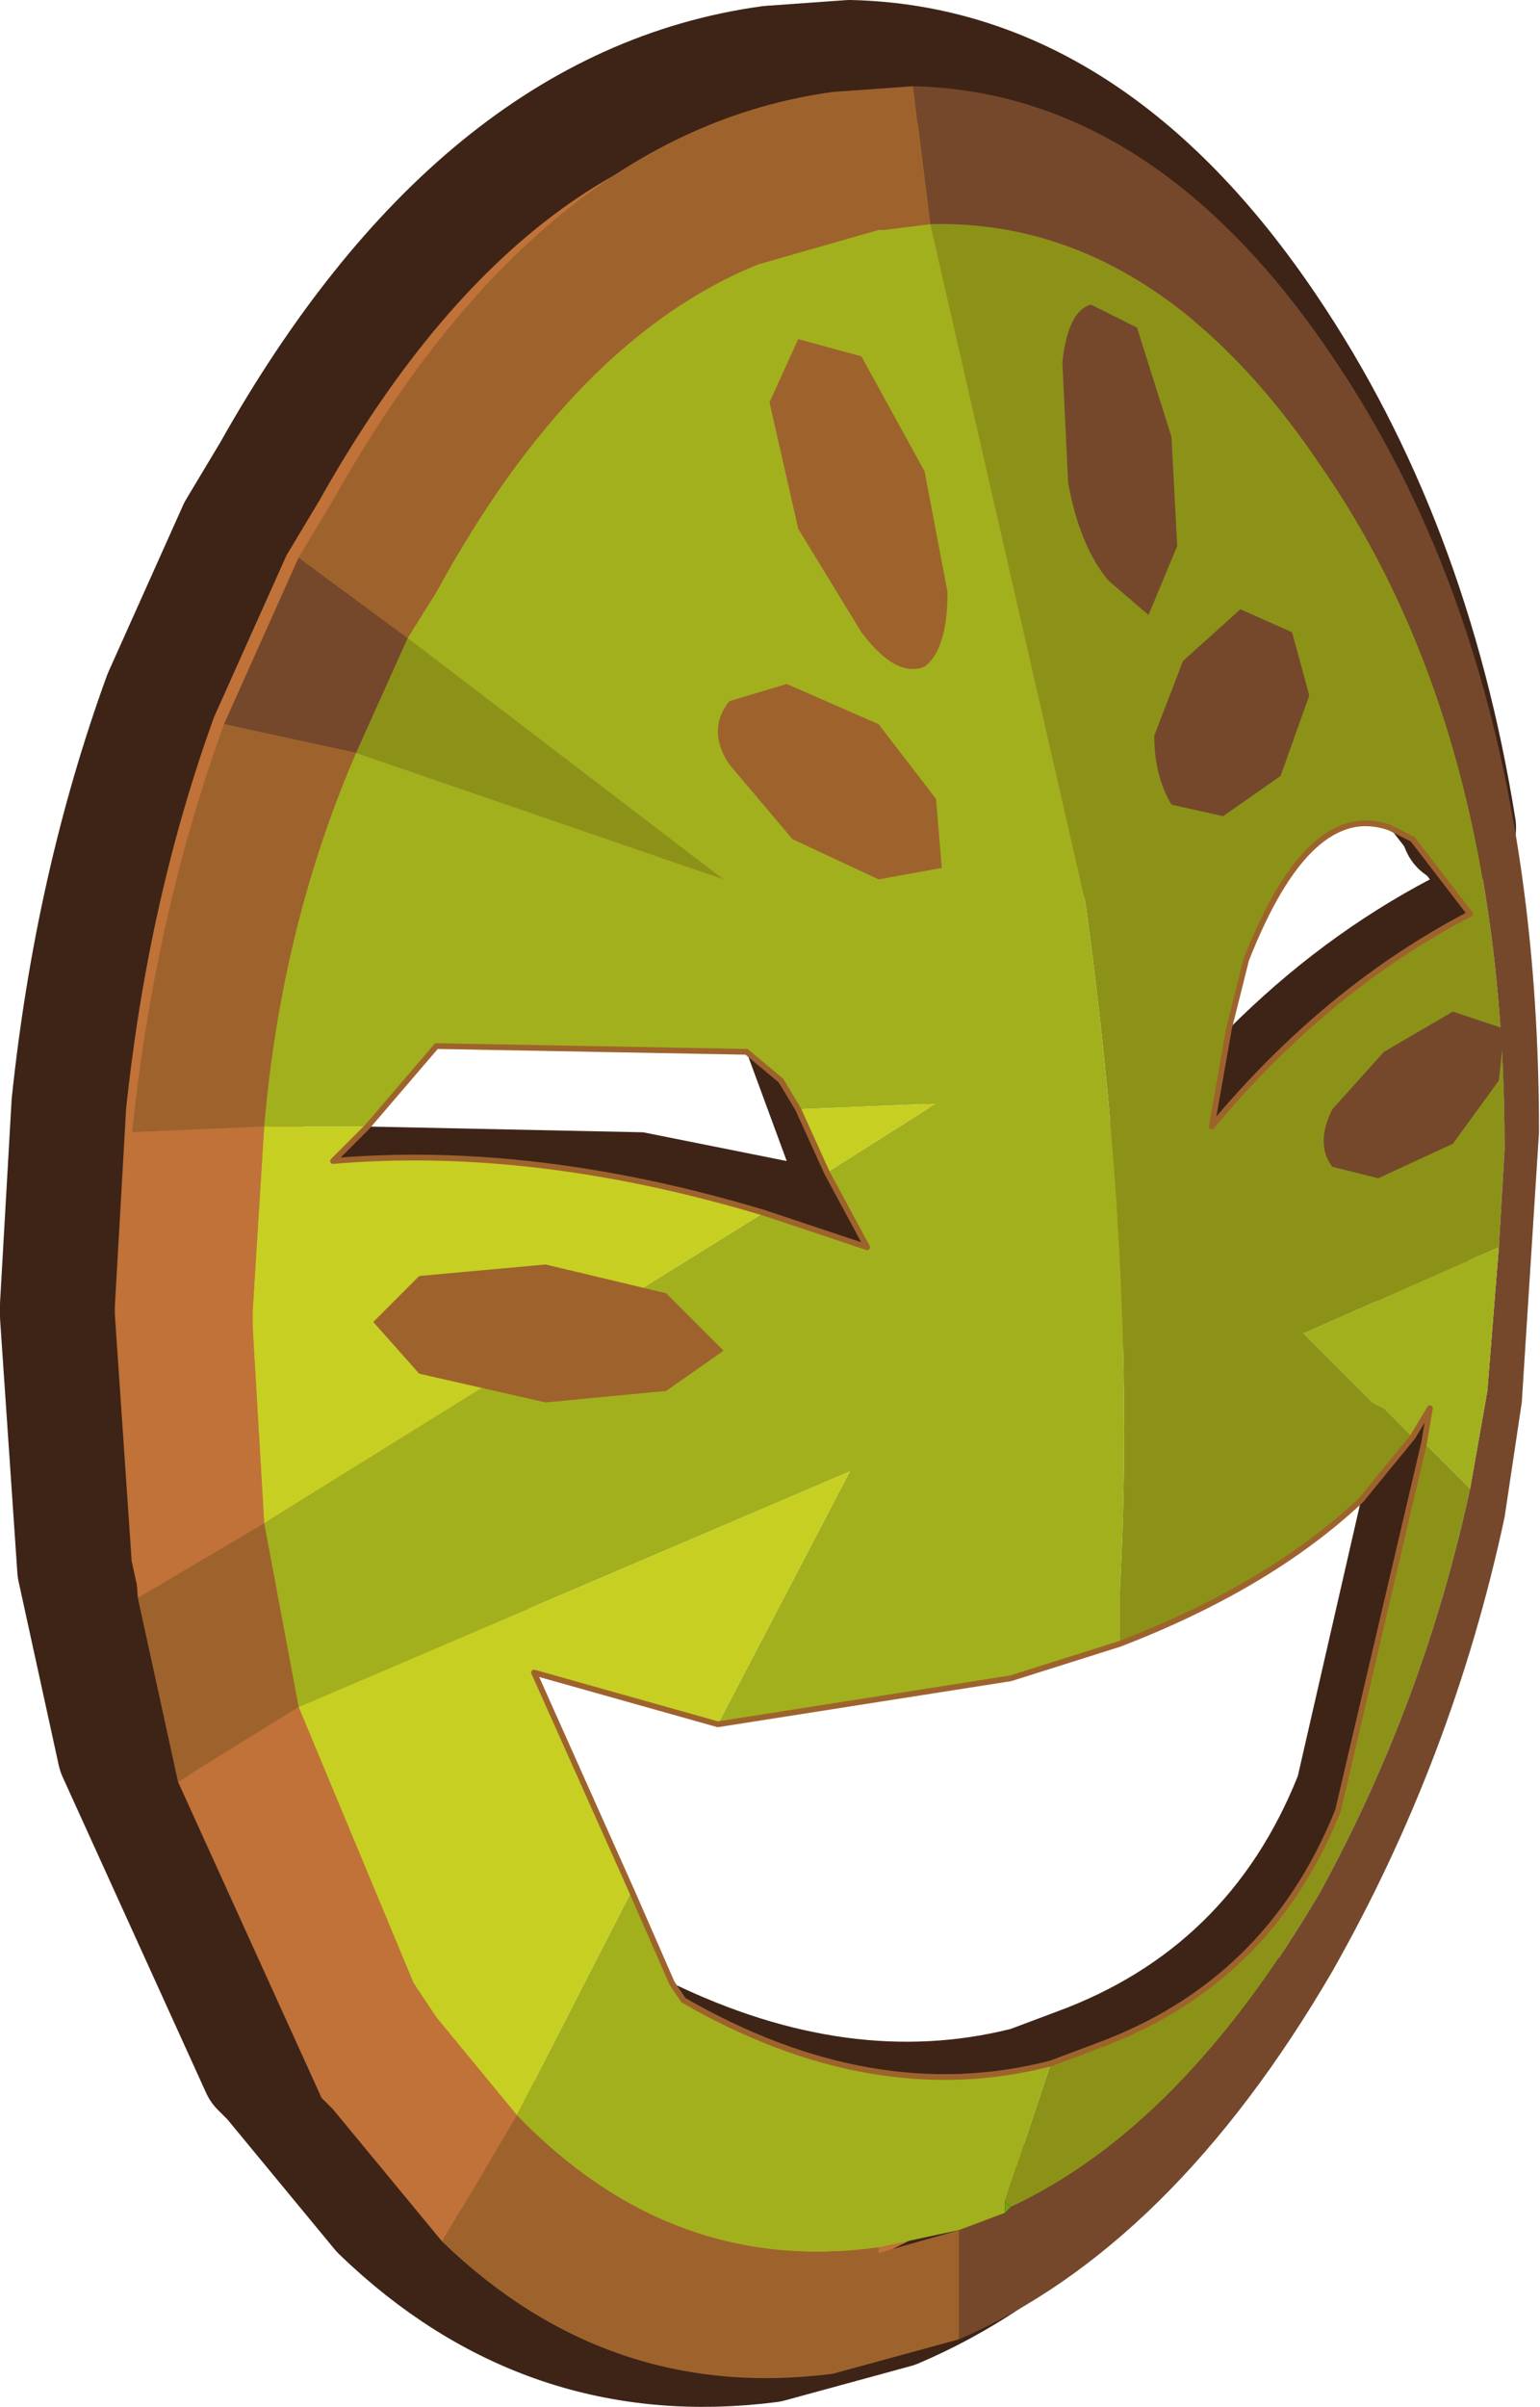 <?xml version="1.0"?>
<svg xmlns="http://www.w3.org/2000/svg" xmlns:xlink="http://www.w3.org/1999/xlink" width="51.65px" height="80.65px"><g transform="matrix(1, 0, 0, 1, -26.2, -23.65)"><use xlink:href="#object-0" width="13.4" height="20.95" transform="matrix(3.852, 0, 0, 3.852, 26.2, 23.65)"/></g><defs><g transform="matrix(1, 0, 0, 1, 8.55, 10)" id="object-0"><use xlink:href="#object-1" width="13.4" height="20.95" transform="matrix(1, 0, 0, 1, -8.55, -10)"/></g><g transform="matrix(1, 0, 0, 1, 8.55, 10)" id="object-1"><path fill-rule="evenodd" fill="#c07238" stroke="none" d="M4.15 -2.8L3.9 -3L2.95 -3.85L2.1 -3.85L1.3 -3.3Q0.55 -1.95 1 -0.5L1.05 -0.3L1.3 -0.1L1.85 0L2.45 0.1L3.1 -0.3L4.05 -1.5L4.25 -1.7L4.3 -0.4L4.15 1.95L4.15 2.05L4.1 1.3L2.3 1.35L-0.75 2.35Q-2.95 2.55 -4.1 4.2L-4.55 5.8Q-4.6 7.85 -2.95 9.05Q-1.9 9.85 -0.55 9.3L2.2 7.35Q0.9 9.4 -0.75 10.1L-1.85 10.4Q-3.8 10.65 -5.25 9.25L-6.2 8.1L-6.3 8L-7.55 5.25L-7.9 3.65L-8.05 1.45L-8.05 1.35L-7.95 -0.4Q-7.75 -2.3 -7.15 -3.95L-6.5 -5.4L-6.2 -5.9Q-4.4 -9.1 -1.85 -9.45L-1.15 -9.5Q0.95 -9.45 2.5 -7.15Q3.75 -5.3 4.15 -2.8M-5.7 -0.5Q-6.25 0.15 -6.05 1.05Q-3 3 0.15 1.85Q0.35 0.05 -1 -0.8L-2.25 -2.3Q-4.3 -2.15 -5.7 -0.5"/><path fill="none" stroke="#9e632d" stroke-width="0.05" stroke-linecap="round" stroke-linejoin="round" d="M4.25 -1.7L4.3 -0.4L4.15 1.95L4.15 2.05"/><path fill="none" stroke="#3e2417" stroke-width="1" stroke-linecap="round" stroke-linejoin="round" d="M2.2 7.35Q0.9 9.4 -0.75 10.1L-1.85 10.4Q-3.8 10.65 -5.25 9.25L-6.2 8.1L-6.3 8L-7.55 5.25L-7.9 3.65L-8.05 1.45L-8.05 1.35L-7.95 -0.4Q-7.75 -2.3 -7.15 -3.95L-6.5 -5.4L-6.2 -5.9Q-4.4 -9.1 -1.85 -9.45L-1.15 -9.5Q0.95 -9.45 2.5 -7.15Q3.75 -5.3 4.15 -2.8"/><path fill-rule="evenodd" fill="#8c9218" stroke="none" d="M2.15 -1.05L2 -0.2Q3 -1.4 4.25 -2.05L3.75 -2.7L3.55 -2.8Q2.85 -3.05 2.3 -1.65L2.15 -1.05M-0.45 -8.05Q1.5 -8.1 2.95 -5.95Q4.55 -3.65 4.55 0L4.5 0.85L2.8 1.6L3.4 2.2L3.5 2.25L3.75 2.5L3.3 3.05Q2.5 3.8 1.2 4.3L1.2 3.85Q1.35 1.1 0.9 -2.15L-0.45 -8.05M4.25 2.95Q3.85 4.8 2.95 6.45Q1.75 8.5 0.25 9.2L0.2 9.15L0.6 7.95L1 7.8Q2.5 7.25 3.1 5.75L3.85 2.55L4.25 2.95M-5.45 -3.45L-5 -4.45L-2.25 -2.35L-5.45 -3.45"/><path fill-rule="evenodd" fill="#3e2417" stroke="none" d="M3.55 -2.8L3.75 -2.7L4.25 -2.05Q3 -1.4 2 -0.2L2.15 -1.05Q2.95 -1.85 3.9 -2.35L3.55 -2.8M3.3 3.05L3.75 2.5L3.9 2.25L3.85 2.55L3.1 5.75Q2.5 7.25 1 7.8L0.6 7.95Q-0.95 8.35 -2.6 7.4L-2.7 7.25Q-1.15 8 0.25 7.65L0.65 7.5Q2.15 6.95 2.75 5.45L3.3 3.05M-2.05 -0.85L-1.75 -0.6L-1.6 -0.35L-1.35 0.2L-1 0.85L-1.9 0.55Q-3.9 -0.05 -5.65 0.1L-5.35 -0.2L-2.95 -0.15L-1.7 0.1L-2.05 -0.85"/><path fill-rule="evenodd" fill="#75482c" stroke="none" d="M4.5 0.85L4.55 0Q4.55 -3.65 2.95 -5.95Q1.5 -8.1 -0.45 -8.05L-0.6 -9.25Q1.5 -9.2 3.05 -6.9Q4.85 -4.25 4.85 -0.15L4.7 2.2L4.55 3.2Q4.1 5.3 3.05 7.15Q1.65 9.55 -0.2 10.35L-0.2 9.4L0.2 9.25L0.25 9.2Q1.75 8.5 2.95 6.45Q3.85 4.8 4.25 2.95L4.4 2.1L4.5 0.85M-5.95 -5.15L-5 -4.45L-5.45 -3.45L-6.6 -3.7L-5.95 -5.15"/><path fill-rule="evenodd" fill="#a2b01d" stroke="none" d="M4.5 0.85L4.4 2.1L4.25 2.95L3.85 2.55L3.9 2.25L3.75 2.5L3.5 2.25L3.4 2.2L2.8 1.6L4.5 0.85M0.2 9.25L-0.2 9.4L-0.9 9.55Q-2.7 9.8 -4.05 8.4L-3.05 6.45L-2.7 7.25L-2.6 7.4Q-0.95 8.35 0.6 7.95L0.2 9.15L0.2 9.25M-0.45 -8.05L0.9 -2.15Q1.35 1.1 1.2 3.85L1.2 4.3L0.25 4.6L-2.3 5L-1.15 2.8L-5.95 4.85L-6.25 3.25L-1.9 0.55L-1 0.85L-1.35 0.2L-0.4 -0.4L-1.6 -0.35L-1.75 -0.6L-2.05 -0.85L-4.75 -0.9L-5.35 -0.2L-6.25 -0.2Q-6.1 -1.95 -5.45 -3.45L-2.25 -2.35L-5 -4.45L-4.75 -4.85Q-3.55 -7.05 -1.95 -7.7L-0.9 -8L-0.85 -8L-0.45 -8.05"/><path fill-rule="evenodd" fill="#6ea30e" stroke="none" d="M0.25 9.2L0.2 9.25L0.2 9.15L0.25 9.2"/><path fill-rule="evenodd" fill="#9e632d" stroke="none" d="M-0.2 9.4L-0.2 10.35L-1.3 10.65Q-3.25 10.9 -4.7 9.5L-4.05 8.4Q-2.7 9.8 -0.9 9.55L-0.9 9.6L-0.2 9.4M-0.6 -9.25L-0.45 -8.05L-0.85 -8L-0.9 -8L-1.95 -7.7Q-3.55 -7.05 -4.75 -4.85L-5 -4.45L-5.95 -5.15L-5.65 -5.65Q-3.85 -8.85 -1.3 -9.2L-0.6 -9.25M-6.6 -3.7L-5.45 -3.45Q-6.1 -1.95 -6.25 -0.2L-7.4 -0.15Q-7.2 -2.05 -6.6 -3.7M-6.25 3.25L-5.95 4.85L-7 5.5L-7.35 3.9L-6.25 3.25"/><path fill-rule="evenodd" fill="#c7cf23" stroke="none" d="M-6.25 -0.2L-5.35 -0.2L-5.65 0.1Q-3.9 -0.05 -1.9 0.55L-6.25 3.25L-6.35 1.55L-6.35 1.4L-6.25 -0.2M-1.6 -0.35L-0.4 -0.4L-1.35 0.2L-1.6 -0.35M-5.95 4.85L-1.15 2.8L-2.3 5L-3.9 4.55L-3.05 6.45L-4.05 8.4L-4.75 7.55L-4.95 7.25L-5.95 4.85"/><path fill-rule="evenodd" fill="#c07238" stroke="none" d="M-7.4 -0.15L-6.25 -0.2L-6.35 1.4L-6.35 1.55L-6.25 3.25L-7.35 3.9L-7.5 1.7L-7.5 1.6L-7.4 -0.15M-7 5.5L-5.95 4.85L-4.95 7.25L-4.75 7.55L-4.05 8.4L-4.7 9.5L-5.65 8.35L-5.75 8.25L-7 5.5"/><path fill="none" stroke="#9e632d" stroke-width="0.05" stroke-linecap="round" stroke-linejoin="round" d="M3.55 -2.8L3.75 -2.7L4.25 -2.05Q3 -1.4 2 -0.2L2.15 -1.05L2.3 -1.65Q2.85 -3.05 3.55 -2.8M1.2 4.3Q2.5 3.8 3.3 3.05L3.75 2.5L3.9 2.25L3.85 2.55L3.1 5.75Q2.5 7.25 1 7.8L0.6 7.95Q-0.95 8.35 -2.6 7.4L-2.7 7.25L-3.05 6.45L-3.9 4.55L-2.3 5L0.25 4.6L1.2 4.3M-5.35 -0.2L-4.75 -0.9L-2.05 -0.85L-1.75 -0.6L-1.6 -0.35L-1.35 0.2L-1 0.85L-1.9 0.55Q-3.9 -0.05 -5.65 0.1L-5.35 -0.2"/><path fill-rule="evenodd" fill="#9e632d" stroke="none" d="M-2.25 1.75L-2.75 2.1L-3.8 2.2L-4.9 1.95L-5.3 1.5L-4.9 1.1L-3.8 1L-2.75 1.25L-2.25 1.75"/><path fill-rule="evenodd" fill="#9e632d" stroke="none" d="M-0.5 -5.9L-0.3 -4.85Q-0.3 -4.35 -0.5 -4.2Q-0.75 -4.1 -1.05 -4.5L-1.6 -5.4L-1.85 -6.5L-1.6 -7.05L-1.05 -6.9L-0.5 -5.9"/><path fill-rule="evenodd" fill="#9e632d" stroke="none" d="M-0.9 -3.7L-0.4 -3.05L-0.35 -2.45L-0.9 -2.35L-1.65 -2.7L-2.2 -3.35Q-2.4 -3.65 -2.2 -3.9L-1.7 -4.05L-0.9 -3.7"/><path fill-rule="evenodd" fill="#75482c" stroke="none" d="M0.95 -7.35L1.35 -7.15L1.65 -6.2L1.7 -5.25L1.45 -4.65L1.1 -4.95Q0.85 -5.25 0.75 -5.8L0.7 -6.85Q0.75 -7.3 0.95 -7.35M2.25 -4.7L2.7 -4.5L2.85 -3.95L2.6 -3.25L2.1 -2.9L1.65 -3Q1.5 -3.25 1.5 -3.6L1.75 -4.25L2.25 -4.7M3.05 -0.35L3.5 -0.85L4.1 -1.2L4.55 -1.05L4.5 -0.6L4.1 -0.05L3.45 0.25L3.05 0.15Q2.9 -0.05 3.05 -0.35"/></g></defs></svg>
